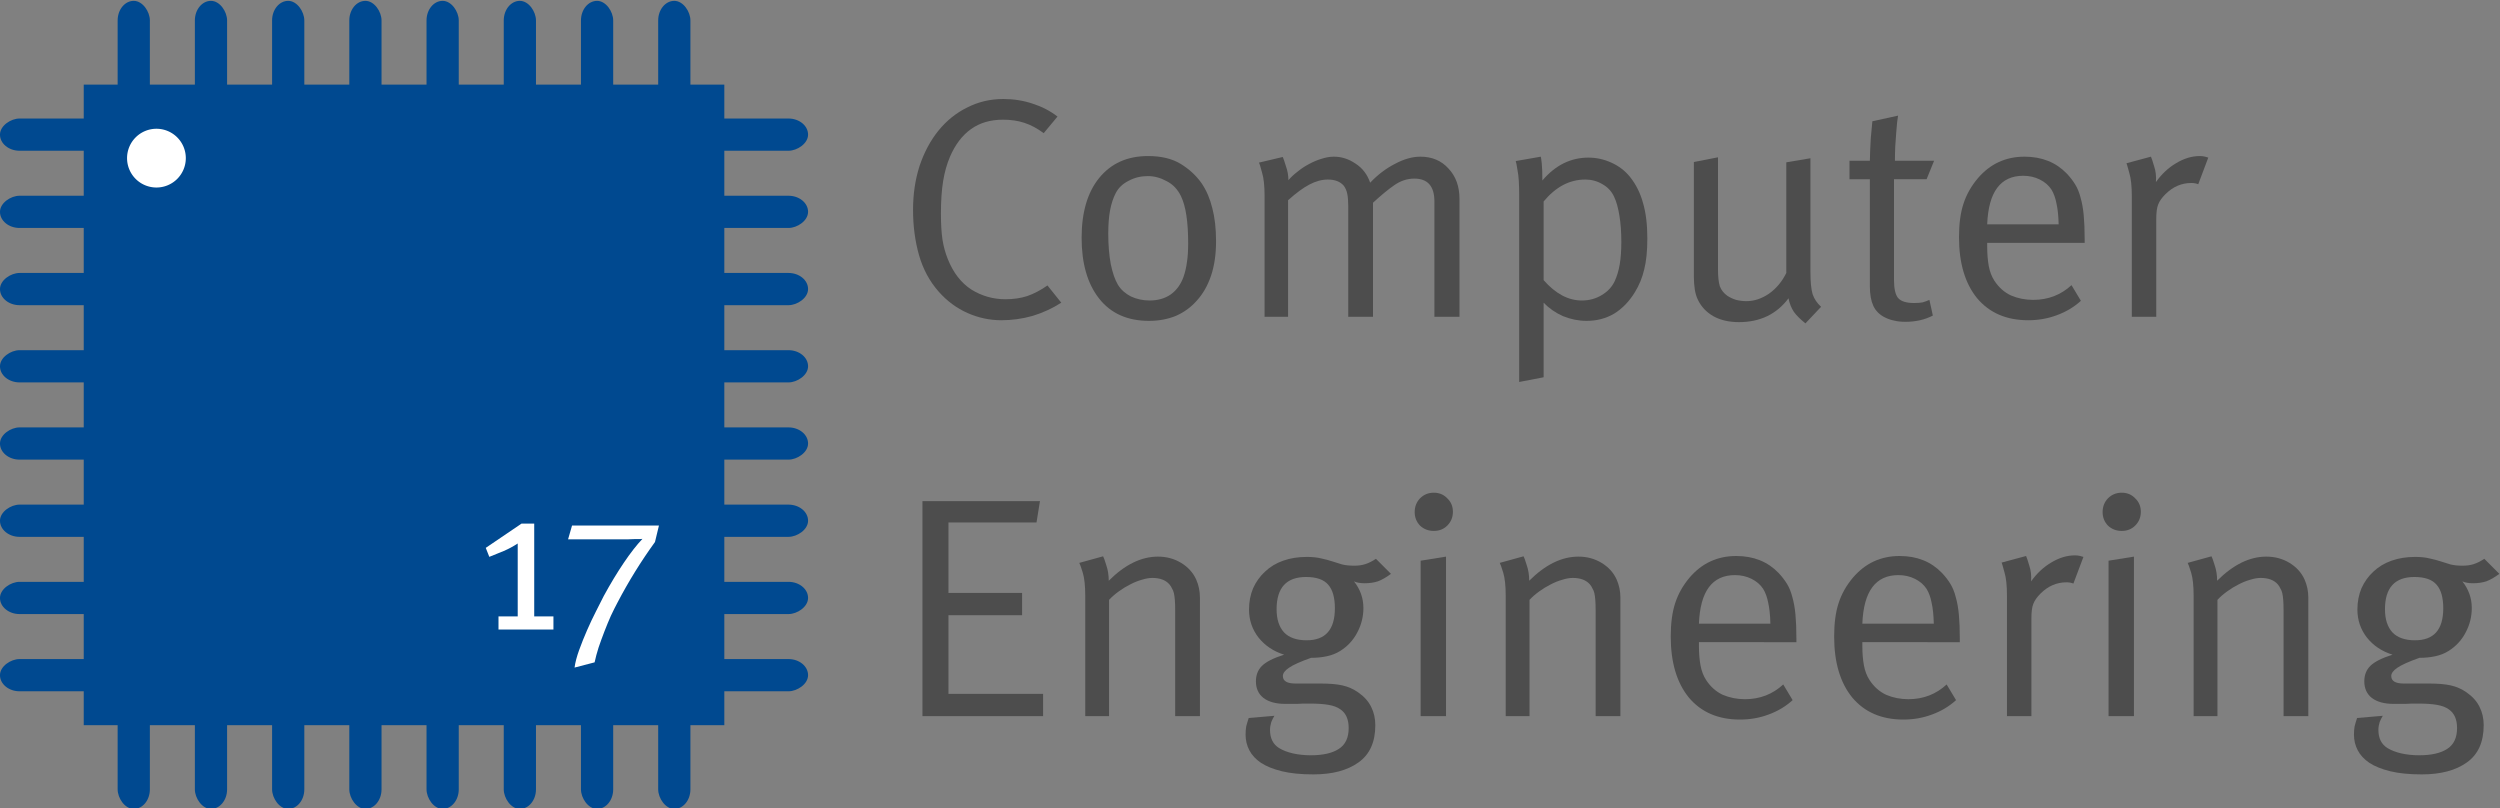 <?xml version="1.0" encoding="UTF-8" standalone="no"?>
<svg xmlns:dc="http://purl.org/dc/elements/1.1/" xmlns:cc="http://creativecommons.org/ns#" xmlns:rdf="http://www.w3.org/1999/02/22-rdf-syntax-ns#" xmlns:svg="http://www.w3.org/2000/svg" xmlns="http://www.w3.org/2000/svg" xmlns:sodipodi="http://sodipodi.sourceforge.net/DTD/sodipodi-0.dtd" xmlns:inkscape="http://www.inkscape.org/namespaces/inkscape" version="1.1" id="svg10" xml:space="preserve" width="638.088" height="206.306" viewBox="0 0 638.088 206.306" sodipodi:docname="Logo-EN.svg" inkscape:version="1.0 (4035a4f, 2020-05-01)">
  <rect x="0" y="0" width="638.088" height="206.306" fill="#808080" stroke="none"/>
  <defs id="defs14">
    <clipPath id="clipPath28">
      <path d="M 970.92,789.746 H 74.581 V 508.359 H 970.92 Z" id="path26"></path>
    </clipPath>
    <clipPath id="clipPath34">
      <path d="m 67.708,615.952 h 527.93 V 404.725 H 67.708 Z" clip-rule="evenodd" id="path32"></path>
    </clipPath>
    <clipPath id="clipPath40">
      <path d="M 0.362,841.945 H 595.638 V 0.055 H 0.362 Z" id="path38"></path>
    </clipPath>
    <clipPath id="clipPath46">
      <path d="M 0.06,842.04 H 596.1 V 0 H 0.06 Z" id="path44"></path>
    </clipPath>
    <clipPath id="clipPath62">
      <path d="M 295.223,575.356 H 689.062 V 508.359 H 295.223 Z" id="path60"></path>
    </clipPath>
    <clipPath id="clipPath68">
      <path d="M 970.92,789.746 H 74.581 V 508.359 H 970.92 Z" id="path66"></path>
    </clipPath>
    <clipPath id="clipPath74">
      <path d="m 67.708,615.952 h 527.93 V 404.725 H 67.708 Z" clip-rule="evenodd" id="path72"></path>
    </clipPath>
    <clipPath id="clipPath80">
      <path d="M 0.362,841.945 H 595.638 V 0.055 H 0.362 Z" id="path78"></path>
    </clipPath>
    <clipPath id="clipPath86">
      <path d="M 0.06,842.04 H 596.1 V 0 H 0.06 Z" id="path84"></path>
    </clipPath>
    <clipPath id="clipPath104">
      <path d="M 970.92,789.746 H 74.581 V 508.359 H 970.92 Z" id="path102"></path>
    </clipPath>
    <clipPath id="clipPath110">
      <path d="m 67.708,615.952 h 527.93 V 404.725 H 67.708 Z" clip-rule="evenodd" id="path108"></path>
    </clipPath>
    <clipPath id="clipPath116">
      <path d="M 0.362,841.945 H 595.638 V 0.055 H 0.362 Z" id="path114"></path>
    </clipPath>
    <clipPath id="clipPath122">
      <path d="M 0.06,842.04 H 596.1 V 0 H 0.06 Z" id="path120"></path>
    </clipPath>
    <clipPath id="clipPath262">
      <path d="M 0.362,841.945 H 595.638 V 0.055 H 0.362 Z" id="path260"></path>
    </clipPath>
    <clipPath id="clipPath268">
      <path d="M 0.06,842.04 H 596.1 V 0 H 0.06 Z" id="path266"></path>
    </clipPath>
    <clipPath id="clipPath2418">
      <path id="path2420" d="M 0,841.89 H 595.276 V 0 H 0 Z"></path>
    </clipPath>
    <clipPath id="clipPath28-9">
      <path id="path26-8" d="M 970.92,789.746 H 74.581 V 508.359 H 970.92 Z"></path>
    </clipPath>
    <clipPath id="clipPath34-6">
      <path id="path32-6" clip-rule="evenodd" d="m 67.708,615.952 h 527.93 V 404.725 H 67.708 Z"></path>
    </clipPath>
    <clipPath id="clipPath40-0">
      <path id="path38-4" d="M 0.362,841.945 H 595.638 V 0.055 H 0.362 Z"></path>
    </clipPath>
    <clipPath id="clipPath46-6">
      <path id="path44-1" d="M 0.06,842.04 H 596.1 V 0 H 0.06 Z"></path>
    </clipPath>
    <clipPath id="clipPath62-3">
      <path id="path60-2" d="M 295.223,575.356 H 689.062 V 508.359 H 295.223 Z"></path>
    </clipPath>
    <clipPath id="clipPath68-3">
      <path id="path66-4" d="M 970.92,789.746 H 74.581 V 508.359 H 970.92 Z"></path>
    </clipPath>
    <clipPath id="clipPath74-9">
      <path id="path72-0" clip-rule="evenodd" d="m 67.708,615.952 h 527.93 V 404.725 H 67.708 Z"></path>
    </clipPath>
    <clipPath id="clipPath80-8">
      <path id="path78-3" d="M 0.362,841.945 H 595.638 V 0.055 H 0.362 Z"></path>
    </clipPath>
    <clipPath id="clipPath86-4">
      <path id="path84-6" d="M 0.06,842.04 H 596.1 V 0 H 0.06 Z"></path>
    </clipPath>
    <clipPath id="clipPath104-7">
      <path id="path102-8" d="M 970.92,789.746 H 74.581 V 508.359 H 970.92 Z"></path>
    </clipPath>
    <clipPath id="clipPath110-8">
      <path id="path108-8" clip-rule="evenodd" d="m 67.708,615.952 h 527.93 V 404.725 H 67.708 Z"></path>
    </clipPath>
    <clipPath id="clipPath116-3">
      <path id="path114-0" d="M 0.362,841.945 H 595.638 V 0.055 H 0.362 Z"></path>
    </clipPath>
    <clipPath id="clipPath122-5">
      <path id="path120-9" d="M 0.06,842.04 H 596.1 V 0 H 0.06 Z"></path>
    </clipPath>
    <clipPath id="clipPath262-0">
      <path id="path260-8" d="M 0.362,841.945 H 595.638 V 0.055 H 0.362 Z"></path>
    </clipPath>
    <clipPath id="clipPath268-0">
      <path id="path266-6" d="M 0.06,842.04 H 596.1 V 0 H 0.06 Z"></path>
    </clipPath>
    <clipPath id="clipPath2418-7">
      <path d="M 0,841.89 H 595.276 V 0 H 0 Z" id="path2420-6"></path>
    </clipPath>
    <clipPath id="clipPath28-2">
      <path id="path26-2" d="M 970.92,789.746 H 74.581 V 508.359 H 970.92 Z"></path>
    </clipPath>
    <clipPath id="clipPath34-4">
      <path id="path32-4" clip-rule="evenodd" d="m 67.708,615.952 h 527.93 V 404.725 H 67.708 Z"></path>
    </clipPath>
    <clipPath id="clipPath40-7">
      <path id="path38-3" d="M 0.362,841.945 H 595.638 V 0.055 H 0.362 Z"></path>
    </clipPath>
    <clipPath id="clipPath46-4">
      <path id="path44-19" d="M 0.06,842.04 H 596.1 V 0 H 0.06 Z"></path>
    </clipPath>
    <clipPath id="clipPath62-4">
      <path id="path60-5" d="M 295.223,575.356 H 689.062 V 508.359 H 295.223 Z"></path>
    </clipPath>
    <clipPath id="clipPath68-4">
      <path id="path66-9" d="M 970.92,789.746 H 74.581 V 508.359 H 970.92 Z"></path>
    </clipPath>
    <clipPath id="clipPath74-1">
      <path id="path72-4" clip-rule="evenodd" d="m 67.708,615.952 h 527.93 V 404.725 H 67.708 Z"></path>
    </clipPath>
    <clipPath id="clipPath80-6">
      <path id="path78-4" d="M 0.362,841.945 H 595.638 V 0.055 H 0.362 Z"></path>
    </clipPath>
    <clipPath id="clipPath86-41">
      <path id="path84-3" d="M 0.06,842.04 H 596.1 V 0 H 0.06 Z"></path>
    </clipPath>
    <clipPath id="clipPath104-78">
      <path id="path102-80" d="M 970.92,789.746 H 74.581 V 508.359 H 970.92 Z"></path>
    </clipPath>
    <clipPath id="clipPath110-3">
      <path id="path108-0" clip-rule="evenodd" d="m 67.708,615.952 h 527.93 V 404.725 H 67.708 Z"></path>
    </clipPath>
    <clipPath id="clipPath116-2">
      <path id="path114-4" d="M 0.362,841.945 H 595.638 V 0.055 H 0.362 Z"></path>
    </clipPath>
    <clipPath id="clipPath122-6">
      <path id="path120-1" d="M 0.06,842.04 H 596.1 V 0 H 0.06 Z"></path>
    </clipPath>
    <clipPath id="clipPath262-1">
      <path id="path260-7" d="M 0.362,841.945 H 595.638 V 0.055 H 0.362 Z"></path>
    </clipPath>
    <clipPath id="clipPath268-1">
      <path id="path266-7" d="M 0.06,842.04 H 596.1 V 0 H 0.06 Z"></path>
    </clipPath>
    <clipPath id="clipPath2418-6">
      <path d="M 0,841.89 H 595.276 V 0 H 0 Z" id="path2420-5"></path>
    </clipPath>
  </defs>
  <g id="g18" inkscape:groupmode="layer" inkscape:label="CI-Handbuch2" transform="matrix(1.333,0,0,-1.333,-18.901,869.745)">
    <g id="g1262">
      <g transform="rotate(-90,159.735,592.249)" id="g1363">
        <g id="g1361">
          <g id="g1341" transform="translate(1.838,-7.5)">
            <rect ry="3.75" rx="3.75" transform="scale(1,-1)" y="-608.919" x="135.153" height="33.229" width="6.171" id="rect1325" style="fill:#004990;fill-opacity:1;stroke:none;stroke-width:0.863;stroke-linecap:round;stroke-linejoin:bevel;stroke-miterlimit:10"></rect>
            <rect style="fill:#004990;fill-opacity:1;stroke:none;stroke-width:0.863;stroke-linecap:round;stroke-linejoin:bevel;stroke-miterlimit:10" id="rect1327" width="6.171" height="33.229" x="149.939" y="-608.919" transform="scale(1,-1)" rx="3.75" ry="3.75"></rect>
            <rect ry="3.75" rx="3.75" transform="scale(1,-1)" y="-608.919" x="164.724" height="33.229" width="6.171" id="rect1329" style="fill:#004990;fill-opacity:1;stroke:none;stroke-width:0.863;stroke-linecap:round;stroke-linejoin:bevel;stroke-miterlimit:10"></rect>
            <rect style="fill:#004990;fill-opacity:1;stroke:none;stroke-width:0.863;stroke-linecap:round;stroke-linejoin:bevel;stroke-miterlimit:10" id="rect1331" width="6.171" height="33.229" x="179.51" y="-608.919" transform="scale(1,-1)" rx="3.75" ry="3.75"></rect>
            <rect ry="3.75" rx="3.75" transform="scale(1,-1)" y="-608.919" x="194.296" height="33.229" width="6.171" id="rect1333" style="fill:#004990;fill-opacity:1;stroke:none;stroke-width:0.863;stroke-linecap:round;stroke-linejoin:bevel;stroke-miterlimit:10"></rect>
            <rect style="fill:#004990;fill-opacity:1;stroke:none;stroke-width:0.863;stroke-linecap:round;stroke-linejoin:bevel;stroke-miterlimit:10" id="rect1335" width="6.171" height="33.229" x="209.081" y="-608.919" transform="scale(1,-1)" rx="3.75" ry="3.75"></rect>
            <rect ry="3.75" rx="3.75" transform="scale(1,-1)" y="-608.919" x="120.367" height="33.229" width="6.171" id="rect1337" style="fill:#004990;fill-opacity:1;stroke:none;stroke-width:0.863;stroke-linecap:round;stroke-linejoin:bevel;stroke-miterlimit:10"></rect>
            <rect style="fill:#004990;fill-opacity:1;stroke:none;stroke-width:0.863;stroke-linecap:round;stroke-linejoin:bevel;stroke-miterlimit:10" id="rect1339" width="6.171" height="33.229" x="223.867" y="-608.919" transform="scale(1,-1)" rx="3.75" ry="3.75"></rect>
          </g>
          <g transform="translate(1.838,-129)" id="g1359">
            <rect style="fill:#004990;fill-opacity:1;stroke:none;stroke-width:0.863;stroke-linecap:round;stroke-linejoin:bevel;stroke-miterlimit:10" id="rect1343" width="6.171" height="33.229" x="135.153" y="-608.919" transform="scale(1,-1)" rx="3.75" ry="3.75"></rect>
            <rect ry="3.75" rx="3.75" transform="scale(1,-1)" y="-608.919" x="149.939" height="33.229" width="6.171" id="rect1345" style="fill:#004990;fill-opacity:1;stroke:none;stroke-width:0.863;stroke-linecap:round;stroke-linejoin:bevel;stroke-miterlimit:10"></rect>
            <rect style="fill:#004990;fill-opacity:1;stroke:none;stroke-width:0.863;stroke-linecap:round;stroke-linejoin:bevel;stroke-miterlimit:10" id="rect1347" width="6.171" height="33.229" x="164.724" y="-608.919" transform="scale(1,-1)" rx="3.75" ry="3.75"></rect>
            <rect ry="3.75" rx="3.75" transform="scale(1,-1)" y="-608.919" x="179.51" height="33.229" width="6.171" id="rect1349" style="fill:#004990;fill-opacity:1;stroke:none;stroke-width:0.863;stroke-linecap:round;stroke-linejoin:bevel;stroke-miterlimit:10"></rect>
            <rect style="fill:#004990;fill-opacity:1;stroke:none;stroke-width:0.863;stroke-linecap:round;stroke-linejoin:bevel;stroke-miterlimit:10" id="rect1351" width="6.171" height="33.229" x="194.296" y="-608.919" transform="scale(1,-1)" rx="3.75" ry="3.75"></rect>
            <rect ry="3.75" rx="3.75" transform="scale(1,-1)" y="-608.919" x="209.081" height="33.229" width="6.171" id="rect1353" style="fill:#004990;fill-opacity:1;stroke:none;stroke-width:0.863;stroke-linecap:round;stroke-linejoin:bevel;stroke-miterlimit:10"></rect>
            <rect style="fill:#004990;fill-opacity:1;stroke:none;stroke-width:0.863;stroke-linecap:round;stroke-linejoin:bevel;stroke-miterlimit:10" id="rect1355" width="6.171" height="33.229" x="120.367" y="-608.919" transform="scale(1,-1)" rx="3.75" ry="3.75"></rect>
            <rect ry="3.75" rx="3.75" transform="scale(1,-1)" y="-608.919" x="223.867" height="33.229" width="6.171" id="rect1357" style="fill:#004990;fill-opacity:1;stroke:none;stroke-width:0.863;stroke-linecap:round;stroke-linejoin:bevel;stroke-miterlimit:10"></rect>
          </g>
        </g>
      </g>
      <g transform="translate(-85.5,50.89)" id="g1302">
        <g id="g1264" transform="translate(1.838,-7.5)">
          <rect ry="3.75" rx="3.75" transform="scale(1,-1)" y="-608.919" x="135.153" height="33.229" width="6.171" id="rect1240" style="fill:#004990;fill-opacity:1;stroke:none;stroke-width:0.863;stroke-linecap:round;stroke-linejoin:bevel;stroke-miterlimit:10"></rect>
          <rect style="fill:#004990;fill-opacity:1;stroke:none;stroke-width:0.863;stroke-linecap:round;stroke-linejoin:bevel;stroke-miterlimit:10" id="rect1242" width="6.171" height="33.229" x="149.939" y="-608.919" transform="scale(1,-1)" rx="3.75" ry="3.75"></rect>
          <rect ry="3.75" rx="3.75" transform="scale(1,-1)" y="-608.919" x="164.724" height="33.229" width="6.171" id="rect1244" style="fill:#004990;fill-opacity:1;stroke:none;stroke-width:0.863;stroke-linecap:round;stroke-linejoin:bevel;stroke-miterlimit:10"></rect>
          <rect style="fill:#004990;fill-opacity:1;stroke:none;stroke-width:0.863;stroke-linecap:round;stroke-linejoin:bevel;stroke-miterlimit:10" id="rect1246" width="6.171" height="33.229" x="179.51" y="-608.919" transform="scale(1,-1)" rx="3.75" ry="3.75"></rect>
          <rect ry="3.75" rx="3.75" transform="scale(1,-1)" y="-608.919" x="194.296" height="33.229" width="6.171" id="rect1248" style="fill:#004990;fill-opacity:1;stroke:none;stroke-width:0.863;stroke-linecap:round;stroke-linejoin:bevel;stroke-miterlimit:10"></rect>
          <rect style="fill:#004990;fill-opacity:1;stroke:none;stroke-width:0.863;stroke-linecap:round;stroke-linejoin:bevel;stroke-miterlimit:10" id="rect1250" width="6.171" height="33.229" x="209.081" y="-608.919" transform="scale(1,-1)" rx="3.75" ry="3.75"></rect>
          <rect ry="3.75" rx="3.75" transform="scale(1,-1)" y="-608.919" x="120.367" height="33.229" width="6.171" id="rect1252" style="fill:#004990;fill-opacity:1;stroke:none;stroke-width:0.863;stroke-linecap:round;stroke-linejoin:bevel;stroke-miterlimit:10"></rect>
          <rect style="fill:#004990;fill-opacity:1;stroke:none;stroke-width:0.863;stroke-linecap:round;stroke-linejoin:bevel;stroke-miterlimit:10" id="rect1254" width="6.171" height="33.229" x="223.867" y="-608.919" transform="scale(1,-1)" rx="3.75" ry="3.75"></rect>
        </g>
        <g transform="translate(1.838,-129)" id="g1282">
          <rect style="fill:#004990;fill-opacity:1;stroke:none;stroke-width:0.863;stroke-linecap:round;stroke-linejoin:bevel;stroke-miterlimit:10" id="rect1266" width="6.171" height="33.229" x="135.153" y="-608.919" transform="scale(1,-1)" rx="3.75" ry="3.75"></rect>
          <rect ry="3.75" rx="3.75" transform="scale(1,-1)" y="-608.919" x="149.939" height="33.229" width="6.171" id="rect1268" style="fill:#004990;fill-opacity:1;stroke:none;stroke-width:0.863;stroke-linecap:round;stroke-linejoin:bevel;stroke-miterlimit:10"></rect>
          <rect style="fill:#004990;fill-opacity:1;stroke:none;stroke-width:0.863;stroke-linecap:round;stroke-linejoin:bevel;stroke-miterlimit:10" id="rect1270" width="6.171" height="33.229" x="164.724" y="-608.919" transform="scale(1,-1)" rx="3.75" ry="3.75"></rect>
          <rect ry="3.75" rx="3.75" transform="scale(1,-1)" y="-608.919" x="179.51" height="33.229" width="6.171" id="rect1272" style="fill:#004990;fill-opacity:1;stroke:none;stroke-width:0.863;stroke-linecap:round;stroke-linejoin:bevel;stroke-miterlimit:10"></rect>
          <rect style="fill:#004990;fill-opacity:1;stroke:none;stroke-width:0.863;stroke-linecap:round;stroke-linejoin:bevel;stroke-miterlimit:10" id="rect1274" width="6.171" height="33.229" x="194.296" y="-608.919" transform="scale(1,-1)" rx="3.75" ry="3.75"></rect>
          <rect ry="3.75" rx="3.75" transform="scale(1,-1)" y="-608.919" x="209.081" height="33.229" width="6.171" id="rect1276" style="fill:#004990;fill-opacity:1;stroke:none;stroke-width:0.863;stroke-linecap:round;stroke-linejoin:bevel;stroke-miterlimit:10"></rect>
          <rect style="fill:#004990;fill-opacity:1;stroke:none;stroke-width:0.863;stroke-linecap:round;stroke-linejoin:bevel;stroke-miterlimit:10" id="rect1278" width="6.171" height="33.229" x="120.367" y="-608.919" transform="scale(1,-1)" rx="3.75" ry="3.75"></rect>
          <rect ry="3.75" rx="3.75" transform="scale(1,-1)" y="-608.919" x="223.867" height="33.229" width="6.171" id="rect1280" style="fill:#004990;fill-opacity:1;stroke:none;stroke-width:0.863;stroke-linecap:round;stroke-linejoin:bevel;stroke-miterlimit:10"></rect>
        </g>
      </g>
      <rect transform="matrix(0,-1,-1,0,0,0)" y="-152.867" x="-636.271" height="122.654" width="122.654" id="rect1236" style="fill:#004990;fill-opacity:1;stroke:none;stroke-width:0.863;stroke-linecap:round;stroke-linejoin:bevel;stroke-miterlimit:10"></rect>
      <path id="path1367" style="fill:#ffffff;fill-opacity:1;stroke:none;stroke-width:0.952;stroke-linecap:round;stroke-linejoin:bevel;stroke-miterlimit:10" d="m 49.758,622.192 a 5.625,5.625 0 0 0 -5.625,-5.625 5.625,5.625 0 0 0 -5.625,5.625 5.625,5.625 0 0 0 5.625,5.625 5.625,5.625 0 0 0 5.625,-5.625"></path>
    </g>
    <g aria-label="Computer Engineering" transform="scale(1,-1)" id="text993" style="font-style:normal;font-variant:normal;font-weight:normal;font-stretch:normal;font-size:60px;line-height:1.25;font-family:Met;-inkscape-font-specification:Met;fill:#4d4d4d;fill-opacity:1;stroke-width:0.75">
      <path d="m 217.385,-594.514 q -2.52,1.62 -5.46,2.52 -2.94,0.84 -6,0.84 -3.36,0 -6.48,-1.38 -3.12,-1.38 -5.52,-4.08 -2.64,-3 -3.78,-7.02 -1.14,-4.02 -1.14,-8.64 0,-4.56 1.26,-8.46 1.32,-3.9 3.6,-6.72 2.34,-2.88 5.52,-4.44 3.18,-1.62 6.9,-1.62 3,0 5.64,0.9 2.64,0.84 4.74,2.46 l -2.64,3.18 q -1.86,-1.38 -3.72,-1.98 -1.8,-0.6 -4.08,-0.6 -3.6,0 -6.12,1.8 -2.52,1.8 -4.02,5.28 -0.9,2.1 -1.32,4.68 -0.42,2.58 -0.42,6.24 0,3 0.3,4.98 0.3,1.92 1.02,3.72 1.56,3.9 4.5,5.82 3,1.86 6.54,1.86 2.28,0 4.14,-0.6 1.92,-0.66 3.9,-2.04 z" style="font-style:normal;font-variant:normal;font-weight:normal;font-stretch:normal;font-family:'Meta Pro';-inkscape-font-specification:'Meta Pro';fill:#4d4d4d;fill-opacity:1;stroke-width:0.75" id="path1740"></path>
      <path d="m 247.023,-606.274 q 0,3.72 -0.96,6.6 -0.96,2.82 -2.7,4.74 -1.68,1.92 -4.02,2.94 -2.34,0.96 -5.16,0.96 -6.18,0 -9.54,-4.26 -3.36,-4.26 -3.36,-11.64 0,-7.32 3.36,-11.46 3.42,-4.2 9.36,-4.2 3.78,0 6.24,1.5 2.46,1.5 4.02,3.72 1.38,2.04 2.04,4.74 0.72,2.7 0.72,6.36 z m -5.34,0.36 q 0,-6.18 -1.38,-9 -0.96,-1.98 -2.76,-2.88 -1.74,-0.96 -3.6,-0.96 -1.98,0 -3.66,0.9 -1.68,0.84 -2.46,2.34 -0.72,1.38 -1.08,3.24 -0.36,1.86 -0.36,4.56 0,3.18 0.48,5.82 0.54,2.58 1.38,3.96 0.84,1.38 2.46,2.22 1.68,0.78 3.6,0.78 2.34,0 4.02,-1.14 1.68,-1.2 2.46,-3.36 0.48,-1.38 0.66,-2.82 0.24,-1.44 0.24,-3.66 z" style="font-style:normal;font-variant:normal;font-weight:normal;font-stretch:normal;font-family:'Meta Pro';-inkscape-font-specification:'Meta Pro';fill:#4d4d4d;fill-opacity:1;stroke-width:0.75" id="path1742"></path>
      <path d="m 288.832,-591.814 v -22.08 q 0,-4.38 -3.84,-4.38 -2.04,0 -3.84,1.26 -1.74,1.2 -4.08,3.36 v 21.84 h -4.74 v -21.24 q 0,-1.38 -0.18,-2.28 -0.18,-0.9 -0.66,-1.56 -1.02,-1.2 -3.06,-1.2 -1.74,0 -3.54,0.96 -1.74,0.9 -4.08,3 v 22.32 h -4.5 v -23.16 q 0,-2.88 -0.48,-4.44 -0.42,-1.62 -0.6,-1.92 l 4.56,-1.08 q 0.18,0.36 0.6,1.74 0.48,1.32 0.48,2.7 0.72,-0.84 1.74,-1.62 1.02,-0.84 2.16,-1.44 1.2,-0.66 2.4,-1.02 1.26,-0.42 2.4,-0.42 2.22,0 4.14,1.32 1.98,1.26 2.82,3.66 2.16,-2.28 4.74,-3.6 2.58,-1.38 4.86,-1.38 3.36,0 5.4,2.28 2.1,2.22 2.1,5.82 v 22.56 z" style="font-style:normal;font-variant:normal;font-weight:normal;font-stretch:normal;font-family:'Meta Pro';-inkscape-font-specification:'Meta Pro';fill:#4d4d4d;fill-opacity:1;stroke-width:0.75" id="path1744"></path>
      <path d="m 329.602,-606.814 q 0,3.6 -0.6,5.94 -0.54,2.34 -1.8,4.38 -1.62,2.64 -3.96,4.08 -2.34,1.38 -5.28,1.38 -2.28,0 -4.5,-0.9 -2.16,-0.96 -3.72,-2.58 v 14.28 l -4.68,0.9 v -35.88 q 0,-3.06 -0.3,-4.56 -0.24,-1.56 -0.36,-1.86 l 4.8,-0.84 q 0.06,0.18 0.18,1.26 0.12,1.08 0.12,3.3 3.72,-4.38 8.82,-4.38 2.28,0 4.38,0.96 2.16,0.96 3.6,2.76 1.68,2.1 2.46,4.92 0.84,2.82 0.84,6.84 z m -4.98,0.6 q 0,-2.7 -0.36,-4.92 -0.36,-2.28 -1.02,-3.66 -0.72,-1.56 -2.22,-2.4 -1.5,-0.9 -3.3,-0.9 -4.5,0 -7.98,4.2 v 15.06 q 3.42,3.9 7.32,3.9 2.1,0 3.78,-1.02 1.74,-1.02 2.52,-2.7 0.66,-1.44 0.96,-3.24 0.3,-1.8 0.3,-4.32 z" style="font-style:normal;font-variant:normal;font-weight:normal;font-stretch:normal;font-family:'Meta Pro';-inkscape-font-specification:'Meta Pro';fill:#4d4d4d;fill-opacity:1;stroke-width:0.75" id="path1746"></path>
      <path d="m 359.872,-590.554 q -1.5,-1.2 -2.22,-2.22 -0.72,-1.08 -1.02,-2.58 -3.42,4.56 -9.48,4.56 -2.88,0 -4.92,-1.14 -1.98,-1.14 -2.94,-3.12 -0.42,-0.84 -0.6,-1.98 -0.18,-1.14 -0.18,-2.46 v -21.96 l 4.62,-0.9 v 21.48 q 0,2.1 0.36,3.24 0.42,1.08 1.44,1.8 0.72,0.48 1.68,0.78 0.96,0.24 1.98,0.24 2.22,0 4.32,-1.44 2.1,-1.5 3.3,-3.96 v -21.18 l 4.62,-0.78 v 21.78 q 0,2.82 0.42,4.26 0.48,1.38 1.62,2.4 z" style="font-style:normal;font-variant:normal;font-weight:normal;font-stretch:normal;font-family:'Meta Pro';-inkscape-font-specification:'Meta Pro';fill:#4d4d4d;fill-opacity:1;stroke-width:0.75" id="path1748"></path>
      <path d="m 383.071,-618.154 h -6.24 v 19.26 q 0,2.52 0.78,3.48 0.84,0.96 3.06,0.96 1.02,0 1.62,-0.12 0.66,-0.18 1.32,-0.48 l 0.66,3 q -2.28,1.2 -5.28,1.2 -1.2,0 -2.16,-0.24 -0.9,-0.18 -1.74,-0.6 -1.56,-0.78 -2.22,-2.22 -0.66,-1.44 -0.66,-3.72 v -20.52 h -3.9 v -3.54 h 3.9 q 0,-0.96 0.06,-2.1 0.06,-1.2 0.12,-2.28 0.12,-1.08 0.18,-1.92 0.06,-0.9 0.12,-1.26 l 4.92,-1.08 q -0.06,0.36 -0.18,1.26 -0.06,0.9 -0.18,2.1 -0.06,1.2 -0.18,2.58 -0.06,1.38 -0.06,2.7 h 7.5 z" style="font-style:normal;font-variant:normal;font-weight:normal;font-stretch:normal;font-family:'Meta Pro';-inkscape-font-specification:'Meta Pro';fill:#4d4d4d;fill-opacity:1;stroke-width:0.75" id="path1750"></path>
      <path d="m 394.678,-605.974 v 0.72 q 0,2.1 0.3,3.72 0.3,1.62 1.08,2.82 1.26,1.92 3.18,2.82 1.98,0.84 4.26,0.84 4.26,0 7.32,-2.82 l 1.8,3 q -1.98,1.8 -4.62,2.76 -2.58,0.96 -5.46,0.96 -6.24,0 -9.78,-4.2 -3.48,-4.26 -3.48,-11.7 0,-3.78 0.84,-6.36 0.84,-2.64 2.76,-4.92 3.54,-4.14 8.94,-4.14 4.98,0 8.1,3.24 0.96,1.02 1.62,2.1 0.66,1.08 1.02,2.52 0.42,1.44 0.6,3.36 0.18,1.92 0.18,4.62 v 0.66 z m 13.68,-3.54 q -0.06,-2.46 -0.42,-4.02 -0.3,-1.56 -0.96,-2.64 -0.78,-1.2 -2.22,-1.92 -1.44,-0.72 -3.18,-0.72 -6.54,0 -6.9,9.3 z" style="font-style:normal;font-variant:normal;font-weight:normal;font-stretch:normal;font-family:'Meta Pro';-inkscape-font-specification:'Meta Pro';fill:#4d4d4d;fill-opacity:1;stroke-width:0.75" id="path1752"></path>
      <path d="m 435.087,-617.194 q -0.6,-0.24 -1.32,-0.24 -2.82,0 -4.98,2.16 -1.02,1.02 -1.38,1.98 -0.36,0.9 -0.36,2.76 v 18.72 h -4.68 v -23.04 q 0,-2.94 -0.48,-4.5 -0.42,-1.56 -0.54,-1.86 l 4.68,-1.26 q 0.18,0.36 0.6,1.8 0.48,1.38 0.36,3.06 1.62,-2.28 3.84,-3.6 2.28,-1.38 4.56,-1.38 0.54,0 1.02,0.12 0.48,0.12 0.6,0.18 z" style="font-style:normal;font-variant:normal;font-weight:normal;font-stretch:normal;font-family:'Meta Pro';-inkscape-font-specification:'Meta Pro';fill:#4d4d4d;fill-opacity:1;stroke-width:0.75" id="path1754"></path>
      <path d="m 190.805,-515.354 v -41.16 h 22.5 l -0.66,4.08 h -16.86 v 13.5 h 14.1 v 4.26 h -14.1 v 15.06 h 18.12 v 4.26 z" style="font-style:normal;font-variant:normal;font-weight:normal;font-stretch:normal;font-family:'Meta Pro';-inkscape-font-specification:'Meta Pro';fill:#4d4d4d;fill-opacity:1;stroke-width:0.75" id="path1756"></path>
      <path d="m 239.196,-515.354 v -20.22 q 0,-1.2 -0.06,-1.98 -0.06,-0.78 -0.18,-1.32 -0.12,-0.54 -0.36,-0.9 -0.18,-0.42 -0.48,-0.78 -1.08,-1.26 -3.3,-1.26 -0.9,0 -2.04,0.36 -1.08,0.3 -2.22,0.9 -1.08,0.54 -2.16,1.32 -1.08,0.78 -1.86,1.62 v 22.26 h -4.56 v -23.04 q 0,-2.88 -0.48,-4.44 -0.48,-1.56 -0.66,-1.86 l 4.56,-1.26 q 0.18,0.3 0.6,1.68 0.48,1.38 0.48,3 4.62,-4.62 9.42,-4.62 2.46,0 4.44,1.2 1.98,1.2 2.88,3.18 0.72,1.62 0.72,3.48 v 22.68 z" style="font-style:normal;font-variant:normal;font-weight:normal;font-stretch:normal;font-family:'Meta Pro';-inkscape-font-specification:'Meta Pro';fill:#4d4d4d;fill-opacity:1;stroke-width:0.75" id="path1758"></path>
      <path d="m 280.515,-542.594 q -1.38,1.02 -2.52,1.44 -1.14,0.36 -2.52,0.36 -1.26,0 -2.04,-0.36 1.8,2.28 1.8,5.1 0,2.52 -1.2,4.74 -1.14,2.16 -3.24,3.48 -1.14,0.72 -2.58,1.02 -1.38,0.3 -3,0.3 -3.06,1.08 -4.26,1.92 -1.14,0.78 -1.14,1.56 0,1.44 2.4,1.44 h 4.8 q 2.64,0 4.2,0.36 1.62,0.36 3,1.32 1.74,1.2 2.52,2.82 0.78,1.56 0.78,3.48 0,4.86 -3.24,7.14 -3.18,2.28 -8.64,2.28 -3.54,0 -6,-0.6 -2.46,-0.6 -4.02,-1.62 -1.5,-1.02 -2.22,-2.4 -0.72,-1.38 -0.72,-3 0,-0.84 0.12,-1.56 0.18,-0.72 0.48,-1.62 l 4.92,-0.42 q -0.3,0.48 -0.6,1.2 -0.24,0.78 -0.24,1.5 0,2.4 1.74,3.48 1.08,0.66 2.64,1.02 1.62,0.36 3.42,0.36 3.48,0 5.34,-1.2 1.92,-1.2 1.92,-4.02 0,-2.52 -1.62,-3.6 -0.84,-0.6 -2.28,-0.84 -1.38,-0.24 -3.6,-0.24 h -1.14 q -0.6,0 -1.26,0.06 -0.66,0 -1.26,0 h -0.96 q -2.7,0 -4.2,-1.14 -1.44,-1.14 -1.44,-3.18 0,-1.8 1.14,-2.94 1.2,-1.2 4.26,-2.16 -3.06,-0.96 -4.92,-3.3 -1.8,-2.34 -1.8,-5.34 0,-2.22 0.78,-4.08 0.84,-1.86 2.28,-3.18 1.44,-1.38 3.48,-2.1 2.04,-0.72 4.5,-0.72 1.68,0 2.82,0.3 1.14,0.24 2.04,0.54 0.96,0.3 1.92,0.6 0.96,0.24 2.34,0.24 1.2,0 2.1,-0.3 0.96,-0.3 2.04,-1.02 z m -10.74,6.6 q 0,-3.06 -1.26,-4.5 -1.26,-1.5 -4.26,-1.5 -5.64,0 -5.64,6.18 0,2.88 1.44,4.44 1.44,1.5 4.32,1.5 5.4,0 5.4,-6.12 z" style="font-style:normal;font-variant:normal;font-weight:normal;font-stretch:normal;font-family:'Meta Pro';-inkscape-font-specification:'Meta Pro';fill:#4d4d4d;fill-opacity:1;stroke-width:0.75" id="path1760"></path>
      <path d="m 286.195,-515.354 v -29.76 l 4.86,-0.78 v 30.54 z m 6.18,-39.12 q 0,1.56 -1.08,2.64 -1.02,1.02 -2.58,1.02 -1.56,0 -2.64,-1.02 -1.02,-1.08 -1.02,-2.58 0,-1.56 1.02,-2.64 1.08,-1.08 2.64,-1.08 1.56,0 2.58,1.08 1.08,1.02 1.08,2.58 z" style="font-style:normal;font-variant:normal;font-weight:normal;font-stretch:normal;font-family:'Meta Pro';-inkscape-font-specification:'Meta Pro';fill:#4d4d4d;fill-opacity:1;stroke-width:0.75" id="path1762"></path>
      <path d="m 319.704,-515.354 v -20.22 q 0,-1.2 -0.06,-1.98 -0.06,-0.78 -0.18,-1.32 -0.12,-0.54 -0.36,-0.9 -0.18,-0.42 -0.48,-0.78 -1.08,-1.26 -3.3,-1.26 -0.9,0 -2.04,0.36 -1.08,0.3 -2.22,0.9 -1.08,0.54 -2.16,1.32 -1.08,0.78 -1.86,1.62 v 22.26 h -4.56 v -23.04 q 0,-2.88 -0.48,-4.44 -0.48,-1.56 -0.66,-1.86 l 4.56,-1.26 q 0.18,0.3 0.6,1.68 0.48,1.38 0.48,3 4.62,-4.62 9.42,-4.62 2.46,0 4.44,1.2 1.98,1.2 2.88,3.18 0.72,1.62 0.72,3.48 v 22.68 z" style="font-style:normal;font-variant:normal;font-weight:normal;font-stretch:normal;font-family:'Meta Pro';-inkscape-font-specification:'Meta Pro';fill:#4d4d4d;fill-opacity:1;stroke-width:0.75" id="path1764"></path>
      <path d="m 339.483,-529.514 v 0.72 q 0,2.1 0.3,3.72 0.3,1.62 1.08,2.82 1.26,1.92 3.18,2.82 1.98,0.84 4.26,0.84 4.26,0 7.32,-2.82 l 1.8,3 q -1.98,1.8 -4.62,2.76 -2.58,0.96 -5.46,0.96 -6.24,0 -9.78,-4.2 -3.48,-4.26 -3.48,-11.7 0,-3.78 0.84,-6.36 0.84,-2.64 2.76,-4.92 3.54,-4.14 8.94,-4.14 4.98,0 8.1,3.24 0.96,1.02 1.62,2.1 0.66,1.08 1.02,2.52 0.42,1.44 0.6,3.36 0.18,1.92 0.18,4.62 v 0.66 z m 13.68,-3.54 q -0.06,-2.46 -0.42,-4.02 -0.3,-1.56 -0.96,-2.64 -0.78,-1.2 -2.22,-1.92 -1.44,-0.72 -3.18,-0.72 -6.54,0 -6.9,9.3 z" style="font-style:normal;font-variant:normal;font-weight:normal;font-stretch:normal;font-family:'Meta Pro';-inkscape-font-specification:'Meta Pro';fill:#4d4d4d;fill-opacity:1;stroke-width:0.75" id="path1766"></path>
      <path d="m 370.772,-529.514 v 0.72 q 0,2.1 0.3,3.72 0.3,1.62 1.08,2.82 1.26,1.92 3.18,2.82 1.98,0.84 4.26,0.84 4.26,0 7.32,-2.82 l 1.8,3 q -1.98,1.8 -4.62,2.76 -2.58,0.96 -5.46,0.96 -6.24,0 -9.78,-4.2 -3.48,-4.26 -3.48,-11.7 0,-3.78 0.84,-6.36 0.84,-2.64 2.76,-4.92 3.54,-4.14 8.94,-4.14 4.98,0 8.1,3.24 0.96,1.02 1.62,2.1 0.66,1.08 1.02,2.52 0.42,1.44 0.6,3.36 0.18,1.92 0.18,4.62 v 0.66 z m 13.68,-3.54 q -0.06,-2.46 -0.42,-4.02 -0.3,-1.56 -0.96,-2.64 -0.78,-1.2 -2.22,-1.92 -1.44,-0.72 -3.18,-0.72 -6.54,0 -6.9,9.3 z" style="font-style:normal;font-variant:normal;font-weight:normal;font-stretch:normal;font-family:'Meta Pro';-inkscape-font-specification:'Meta Pro';fill:#4d4d4d;fill-opacity:1;stroke-width:0.75" id="path1768"></path>
      <path d="m 411.181,-540.734 q -0.6,-0.24 -1.32,-0.24 -2.82,0 -4.98,2.16 -1.02,1.02 -1.38,1.98 -0.36,0.9 -0.36,2.76 v 18.72 h -4.68 v -23.04 q 0,-2.94 -0.48,-4.5 -0.42,-1.56 -0.54,-1.86 l 4.68,-1.26 q 0.18,0.36 0.6,1.8 0.48,1.38 0.36,3.06 1.62,-2.28 3.84,-3.6 2.28,-1.38 4.56,-1.38 0.54,0 1.02,0.12 0.48,0.12 0.6,0.18 z" style="font-style:normal;font-variant:normal;font-weight:normal;font-stretch:normal;font-family:'Meta Pro';-inkscape-font-specification:'Meta Pro';fill:#4d4d4d;fill-opacity:1;stroke-width:0.75" id="path1770"></path>
      <path d="m 417.914,-515.354 v -29.76 l 4.86,-0.78 v 30.54 z m 6.18,-39.12 q 0,1.56 -1.08,2.64 -1.02,1.02 -2.58,1.02 -1.56,0 -2.64,-1.02 -1.02,-1.08 -1.02,-2.58 0,-1.56 1.02,-2.64 1.08,-1.08 2.64,-1.08 1.56,0 2.58,1.08 1.08,1.02 1.08,2.58 z" style="font-style:normal;font-variant:normal;font-weight:normal;font-stretch:normal;font-family:'Meta Pro';-inkscape-font-specification:'Meta Pro';fill:#4d4d4d;fill-opacity:1;stroke-width:0.75" id="path1772"></path>
      <path d="m 451.423,-515.354 v -20.22 q 0,-1.2 -0.06,-1.98 -0.06,-0.78 -0.18,-1.32 -0.12,-0.54 -0.36,-0.9 -0.18,-0.42 -0.48,-0.78 -1.08,-1.26 -3.3,-1.26 -0.9,0 -2.04,0.36 -1.08,0.3 -2.22,0.9 -1.08,0.54 -2.16,1.32 -1.08,0.78 -1.86,1.62 v 22.26 h -4.56 v -23.04 q 0,-2.88 -0.48,-4.44 -0.48,-1.56 -0.66,-1.86 l 4.56,-1.26 q 0.18,0.3 0.6,1.68 0.48,1.38 0.48,3 4.62,-4.62 9.42,-4.62 2.46,0 4.44,1.2 1.98,1.2 2.88,3.18 0.72,1.62 0.72,3.48 v 22.68 z" style="font-style:normal;font-variant:normal;font-weight:normal;font-stretch:normal;font-family:'Meta Pro';-inkscape-font-specification:'Meta Pro';fill:#4d4d4d;fill-opacity:1;stroke-width:0.75" id="path1774"></path>
      <path d="m 492.741,-542.594 q -1.38,1.02 -2.52,1.44 -1.14,0.36 -2.52,0.36 -1.26,0 -2.04,-0.36 1.8,2.28 1.8,5.1 0,2.52 -1.2,4.74 -1.14,2.16 -3.24,3.48 -1.14,0.72 -2.58,1.02 -1.38,0.3 -3,0.3 -3.06,1.08 -4.26,1.92 -1.14,0.78 -1.14,1.56 0,1.44 2.4,1.44 h 4.8 q 2.64,0 4.2,0.36 1.62,0.36 3,1.32 1.74,1.2 2.52,2.82 0.78,1.56 0.78,3.48 0,4.86 -3.24,7.14 -3.18,2.28 -8.64,2.28 -3.54,0 -6,-0.6 -2.46,-0.6 -4.02,-1.62 -1.5,-1.02 -2.22,-2.4 -0.72,-1.38 -0.72,-3 0,-0.84 0.12,-1.56 0.18,-0.72 0.48,-1.62 l 4.92,-0.42 q -0.3,0.48 -0.6,1.2 -0.24,0.78 -0.24,1.5 0,2.4 1.74,3.48 1.08,0.66 2.64,1.02 1.62,0.36 3.42,0.36 3.48,0 5.34,-1.2 1.92,-1.2 1.92,-4.02 0,-2.52 -1.62,-3.6 -0.84,-0.6 -2.28,-0.84 -1.38,-0.24 -3.6,-0.24 h -1.14 q -0.6,0 -1.26,0.06 -0.66,0 -1.26,0 h -0.96 q -2.7,0 -4.2,-1.14 -1.44,-1.14 -1.44,-3.18 0,-1.8 1.14,-2.94 1.2,-1.2 4.26,-2.16 -3.06,-0.96 -4.92,-3.3 -1.8,-2.34 -1.8,-5.34 0,-2.22 0.78,-4.08 0.84,-1.86 2.28,-3.18 1.44,-1.38 3.48,-2.1 2.04,-0.72 4.5,-0.72 1.68,0 2.82,0.3 1.14,0.24 2.04,0.54 0.96,0.3 1.92,0.6 0.96,0.24 2.34,0.24 1.2,0 2.1,-0.3 0.96,-0.3 2.04,-1.02 z m -10.74,6.6 q 0,-3.06 -1.26,-4.5 -1.26,-1.5 -4.26,-1.5 -5.64,0 -5.64,6.18 0,2.88 1.44,4.44 1.44,1.5 4.32,1.5 5.4,0 5.4,-6.12 z" style="font-style:normal;font-variant:normal;font-weight:normal;font-stretch:normal;font-family:'Meta Pro';-inkscape-font-specification:'Meta Pro';fill:#4d4d4d;fill-opacity:1;stroke-width:0.75" id="path1776"></path>
    </g>
    <g style="font-size:40px;line-height:1.25;font-family:sans-serif;stroke-width:0.75" id="text1001" transform="scale(1,-1)" aria-label="17">
      <path id="path1009" style="font-style:normal;font-variant:normal;font-weight:normal;font-stretch:normal;font-size:40px;font-family:'Meta Pro';-inkscape-font-specification:'Meta Pro';fill:#ffffff;stroke-width:0.75" d="m 109.629,-531.929 v -2.52 h 3.68 v -13.96 q -1.28,0.84 -2.68,1.44 -1.36,0.56 -2.76,1.12 l -0.68,-1.72 6.84,-4.64 h 2.44 v 17.76 h 3.68 v 2.52 z"></path>
      <path id="path1011" style="font-style:normal;font-variant:normal;font-weight:normal;font-stretch:normal;font-size:40px;font-family:'Meta Pro';-inkscape-font-specification:'Meta Pro';fill:#ffffff;stroke-width:0.75" d="m 139.591,-548.689 q -4,5.52 -7.16,11.56 -0.6,1.12 -1.28,2.56 -0.64,1.44 -1.24,3 -0.6,1.56 -1.12,3.08 -0.48,1.52 -0.76,2.84 l -3.84,1 q 0.2,-1.48 0.88,-3.36 0.68,-1.88 1.52,-3.8 0.84,-1.92 1.72,-3.64 0.88,-1.76 1.48,-2.92 1.92,-3.52 3.84,-6.36 1.92,-2.84 3.56,-4.56 -0.16,0 -0.6,0.04 -0.4,0 -0.96,0 -0.52,0 -1.08,0.04 -0.56,0 -1.04,0 h -10.56 l 0.76,-2.64 h 16.64 z"></path>
    </g>
  </g>
</svg>
